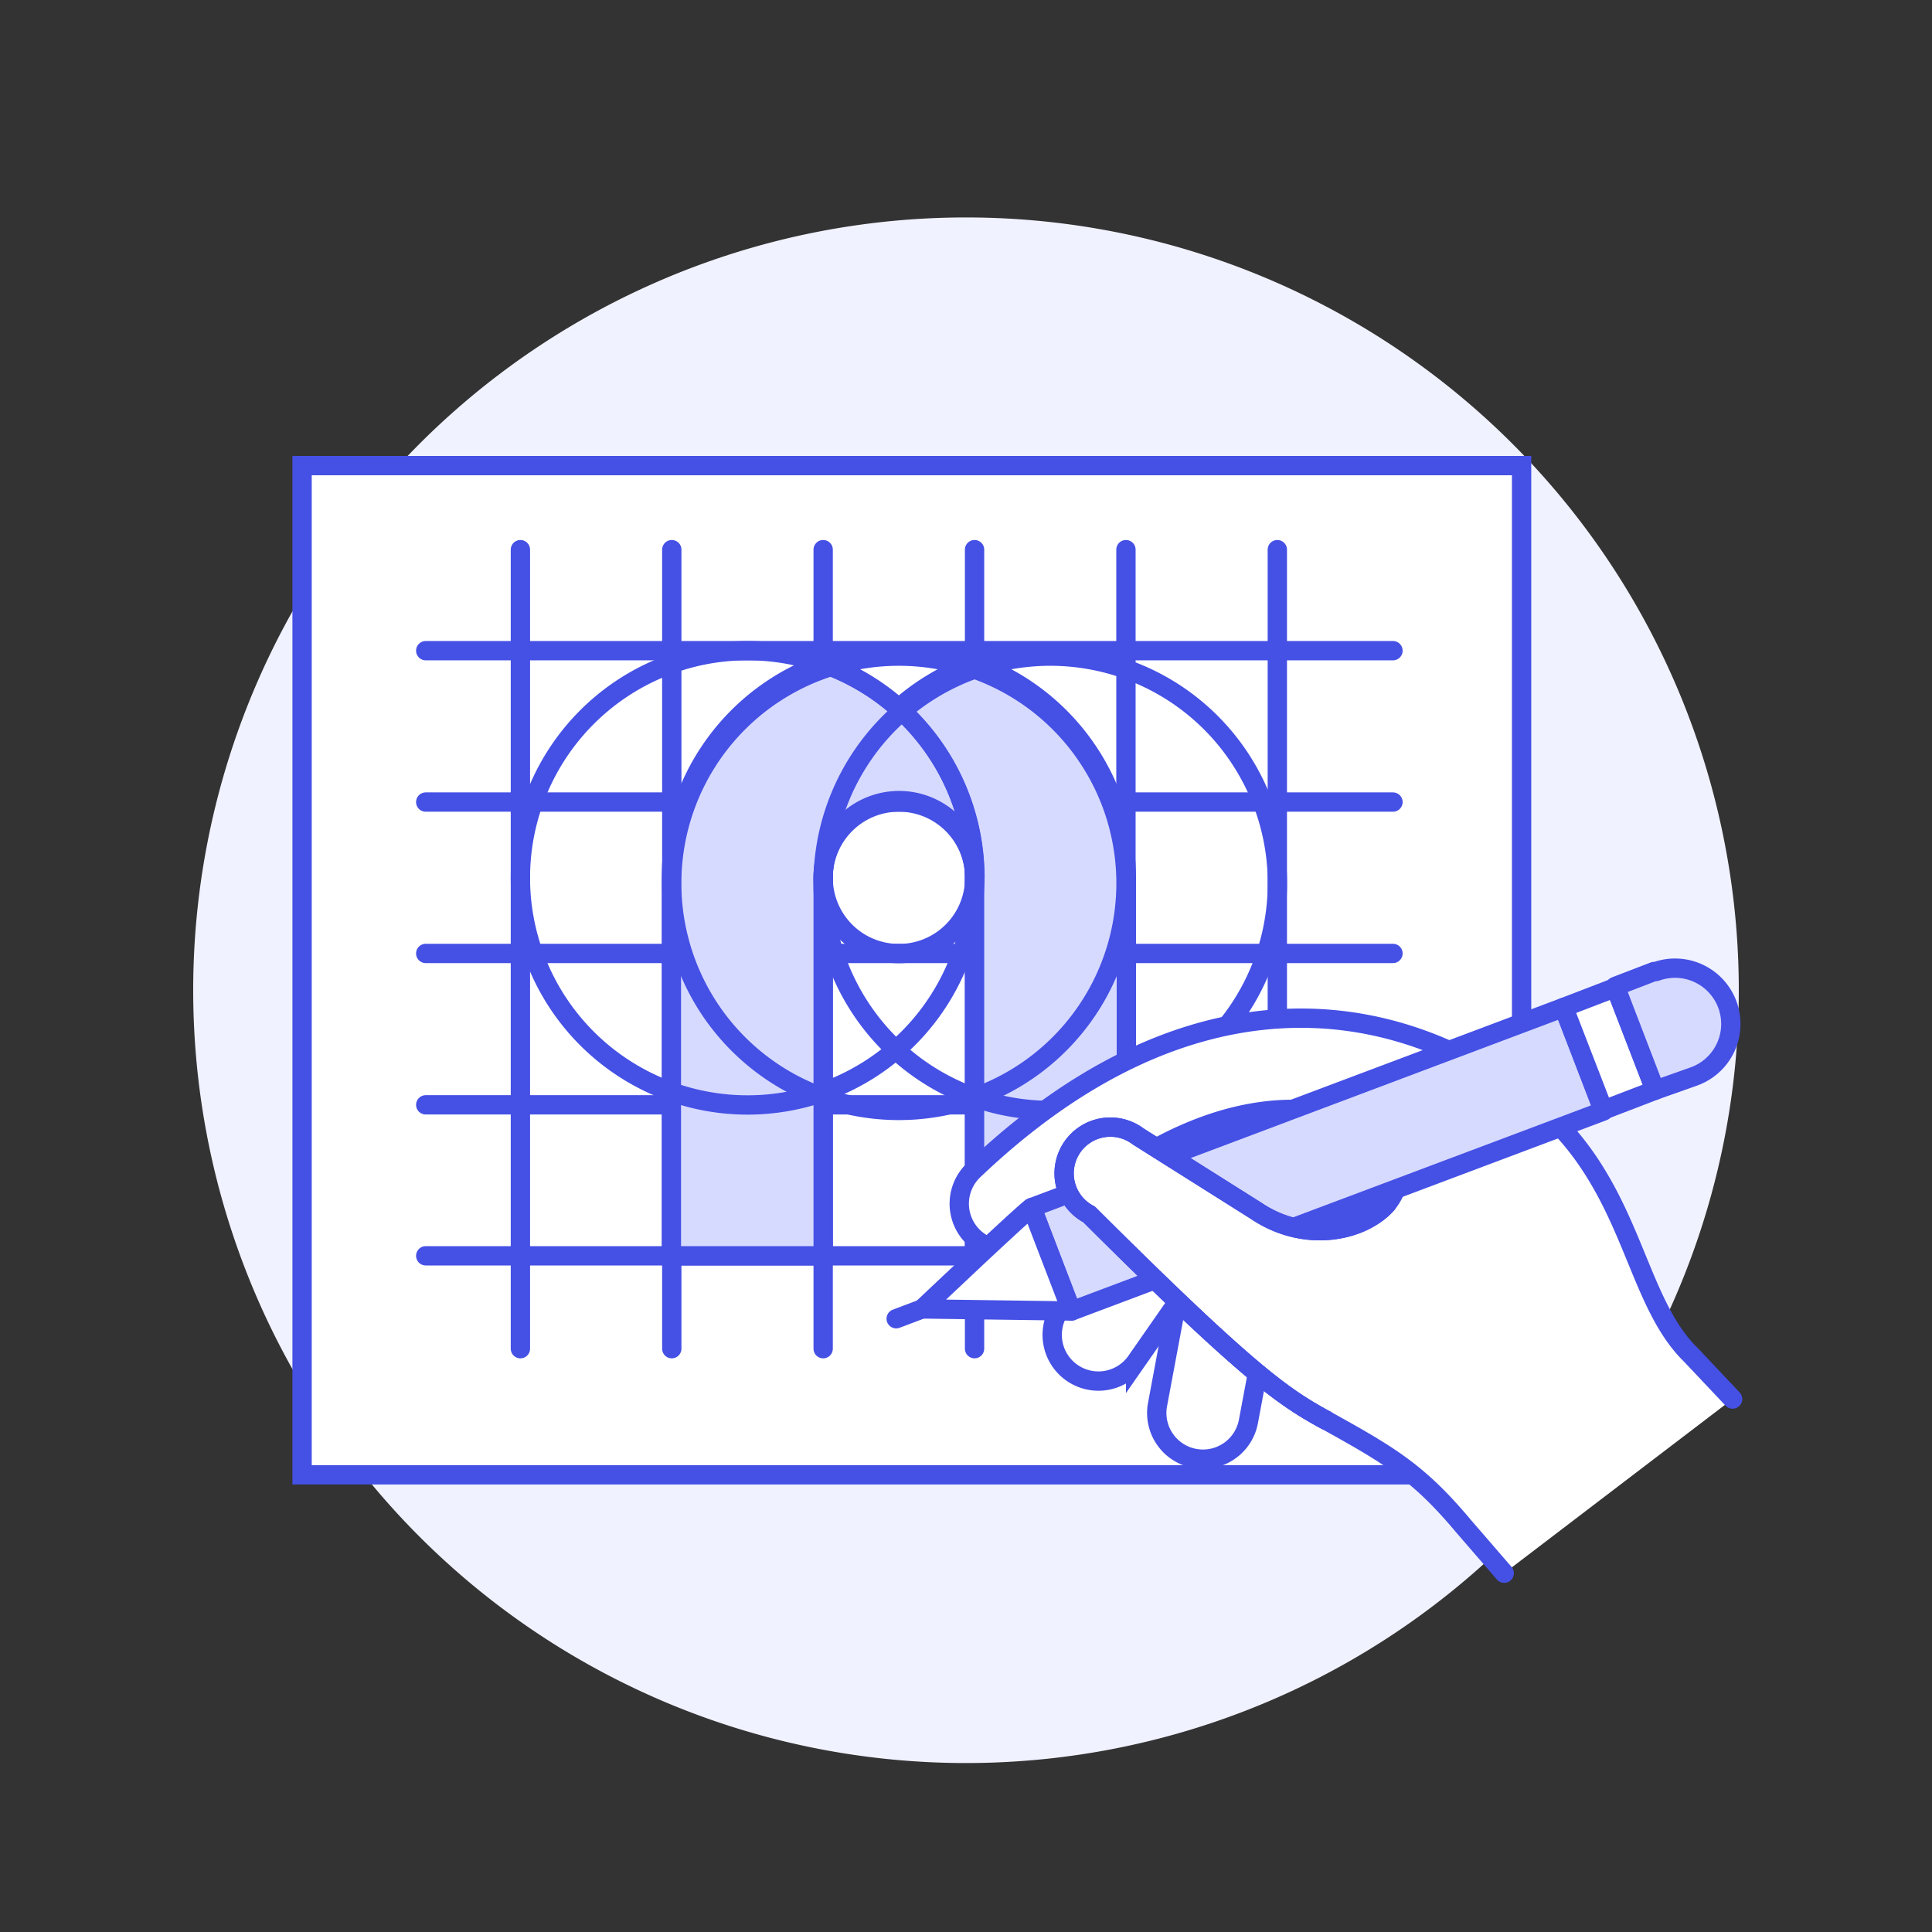 <svg id="Layer_1" data-name="Layer 1" xmlns="http://www.w3.org/2000/svg" viewBox="0 0 140 140"><rect x="0" y="0" width="140" height="140" fill="#333333" stroke="none"/><defs><style>.cls-1{fill:none;}.cls-1,.cls-3,.cls-4,.cls-5,.cls-6,.cls-7{stroke:#4550e5;}.cls-1,.cls-4,.cls-6,.cls-7{stroke-linecap:round;}.cls-1,.cls-4,.cls-5,.cls-6,.cls-7{stroke-linejoin:round;}.cls-1,.cls-3,.cls-4,.cls-5,.cls-6{stroke-width:1.4px;}.cls-2{fill:#f0f2ff;}.cls-3,.cls-6,.cls-7,.cls-8{fill:#fff;}.cls-3{stroke-miterlimit:5.6;}.cls-4,.cls-5{fill:#d6daff;}.cls-7{stroke-width:1.4px;}</style></defs><path class="cls-1" d="M80.32,85.27,79,85.78"/><path class="cls-2" d="M47.85,123.19A56,56,0,1,0,18.57,49.6,56,56,0,0,0,47.85,123.19Z"/><path class="cls-3" d="M21.89,33.74h88.37v73.13H21.89Z"/><path class="cls-1" d="M81.59,97.73V39.83"/><path class="cls-1" d="M70.62,97.73V39.83"/><path class="cls-1" d="M59.65,97.73V39.83"/><path class="cls-1" d="M48.68,97.73V39.83"/><path class="cls-1" d="M37.71,97.73V39.83"/><path class="cls-1" d="M92.56,97.73V39.83"/><path class="cls-1" d="M30.85,58.12h70.09"/><path class="cls-1" d="M30.85,69.09h70.09"/><path class="cls-1" d="M30.85,80.06h70.09"/><path class="cls-1" d="M30.85,91h70.09"/><path class="cls-1" d="M30.85,47.15h70.09"/><path class="cls-4" d="M70.62,48.08a16.46,16.46,0,0,0-11,15.52,5.49,5.49,0,0,1,11-.17V91h11V63.6A16.48,16.48,0,0,0,70.62,48.08Z"/><path class="cls-4" d="M59.65,48.08a16.48,16.48,0,0,1,11,15.52,5.49,5.49,0,0,0-11-.17V91h-11V63.6A16.48,16.48,0,0,1,59.65,48.08Z"/><path class="cls-1" d="M48.68,63.6a16.46,16.46,0,1,0,32.91,0h0a16.46,16.46,0,0,0-32.91,0Z"/><path class="cls-1" d="M59.65,63.6a16.46,16.46,0,1,0,32.91,0h0a16.46,16.46,0,0,0-32.91,0Z"/><path class="cls-1" d="M37.71,63.6A16.46,16.46,0,1,0,54.16,47.15,16.46,16.46,0,0,0,37.71,63.6Z"/><path class="cls-1" d="M59.65,63.6a5.49,5.49,0,1,0,5.49-5.48A5.49,5.49,0,0,0,59.65,63.6Z"/><path class="cls-3" d="M89.81,88.37a3.34,3.34,0,0,1,2.66,3.92l-2,10.69a3.35,3.35,0,1,1-6.58-1.26l2-10.7A3.34,3.34,0,0,1,89.81,88.37Z"/><path class="cls-3" d="M86.52,86.87a3.36,3.36,0,0,1,.77,4.67h0l-5,7.18a3.35,3.35,0,0,1-5.44-3.91l5-7.18a3.34,3.34,0,0,1,4.67-.76Z"/><path class="cls-5" d="M100.49,87.24c-1.83,2.06-5.95,2.86-9.48.49L83.8,83.18c4.93-2.68,9.64-3.44,14.06-2.24C101.63,82,102.06,85.47,100.49,87.24Z"/><path class="cls-6" d="M125.55,101.38l-3-3.18C118.06,93.84,118.42,84.91,110,79c-10.63-7.52-25-8-39.48,5.83a3.35,3.35,0,0,0,4.6,4.87c1-.91,1.91-1.74,2.86-2.52a44.08,44.08,0,0,1,5.81-4c4.93-2.68,9.64-3.44,14.07-2.24,3.76,1,4.2,4.53,2.63,6.3-1.84,2.06-6,2.86-9.49.5L83.8,83.18h0a45.07,45.07,0,0,0-5.81,4h0a3.39,3.39,0,0,0,.93.88C90.58,99.62,93,101.22,96.06,102.9c4.71,2.61,6.75,3.82,10,7.7L109,114"/><path class="cls-4" d="M77.64,95,74.77,87.5,113.31,73l2.88,7.51Z"/><path class="cls-7" d="M113.31,73l3.75-1.44L119.94,79l-3.75,1.44Z"/><path class="cls-4" d="M122.76,78A4,4,0,1,0,120,70.4l-.14,0-2.81,1.08L119.94,79Z"/><path class="cls-1" d="M66.82,94.85l-1.88.71"/><path class="cls-6" d="M74.76,87.5c-.19,0-7.94,7.35-7.94,7.35L77.64,95Z"/><path class="cls-8" d="M100.5,87.24c-1.84,2.06-6,2.86-9.49.49l-8.52-5.37A3.35,3.35,0,1,0,78.92,88h0C90.58,99.62,93,101.22,96.06,102.9"/><path class="cls-1" d="M100.5,87.24c-1.84,2.06-6,2.86-9.49.49l-8.52-5.37A3.35,3.35,0,1,0,78.92,88h0C90.58,99.62,93,101.22,96.06,102.9"/><path class="cls-1" d="M100.5,87.24c-1.84,2.06-6,2.86-9.49.49l-8.52-5.37A3.35,3.35,0,1,0,78.92,88h0C90.58,99.62,93,101.22,96.06,102.9"/></svg>